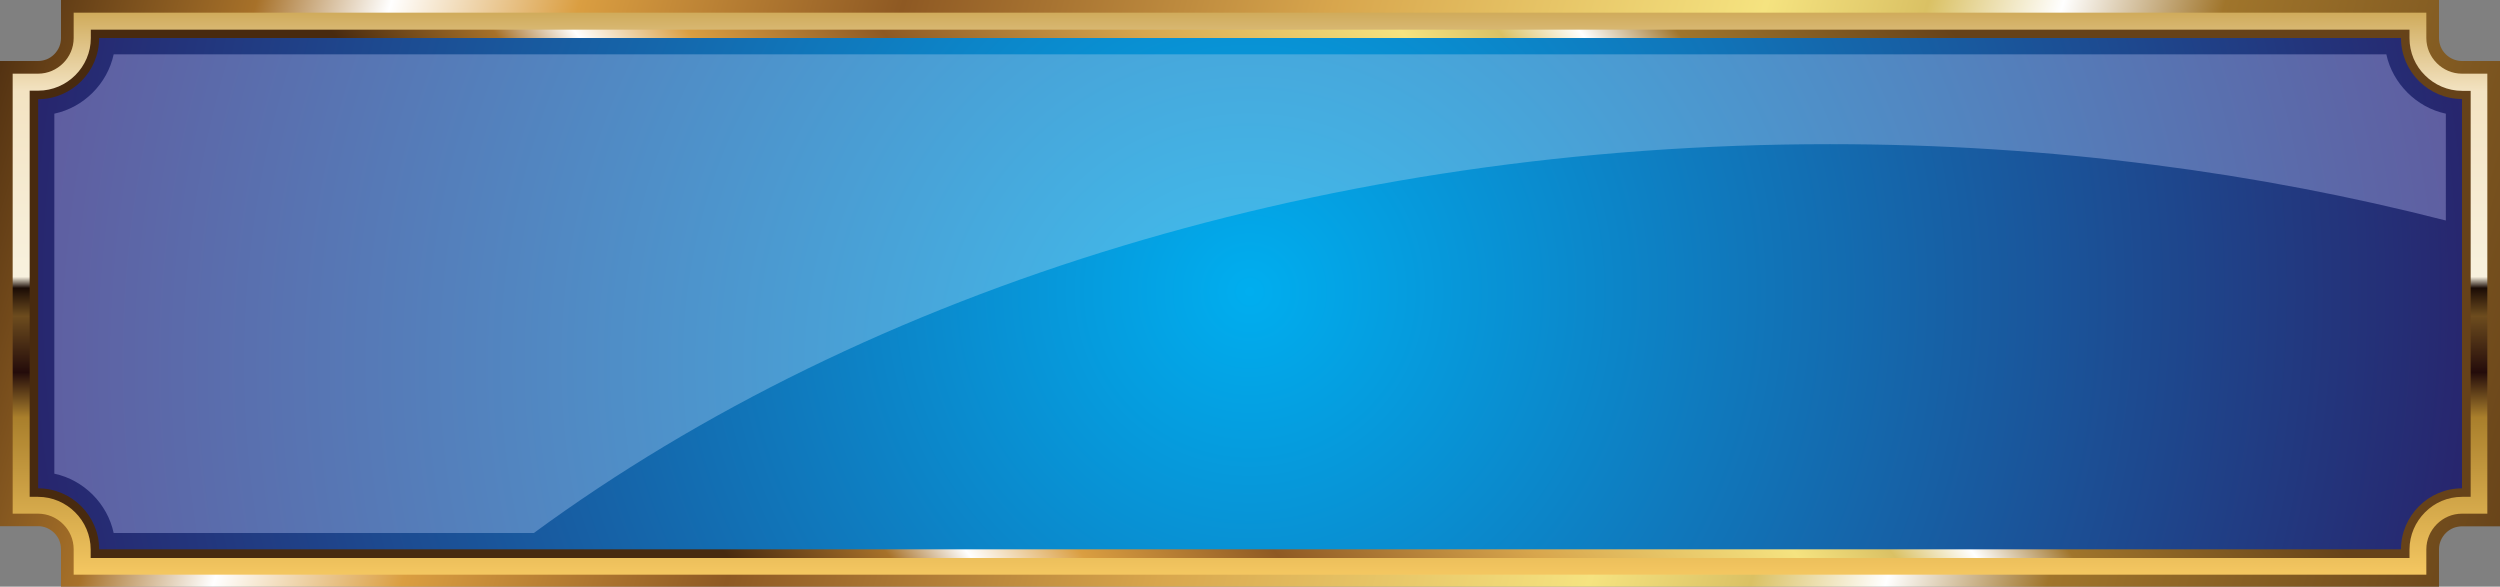 <?xml version="1.0" encoding="UTF-8"?><svg xmlns="http://www.w3.org/2000/svg" xmlns:xlink="http://www.w3.org/1999/xlink" height="35.2" preserveAspectRatio="xMidYMid meet" version="1.0" viewBox="0.0 0.0 150.0 35.2" width="150.0" zoomAndPan="magnify"><rect x="0.0" y="0.0" width="150.0" height="35.2" fill="#808080" stroke="none"/><g><linearGradient gradientUnits="userSpaceOnUse" id="a" x1=".789" x2="148.794" xlink:actuate="onLoad" xlink:show="other" xlink:type="simple" xmlns:xlink="http://www.w3.org/1999/xlink" y1="-5.068" y2="40.182"><stop offset="0" stop-color="#482a0f"/><stop offset=".1" stop-color="#a77129"/><stop offset=".15" stop-color="#fff"/><stop offset=".22" stop-color="#da9e41"/><stop offset=".34" stop-color="#8e5923"/><stop offset=".5" stop-color="#d8a64d"/><stop offset=".66" stop-color="#f5e380"/><stop offset=".72" stop-color="#dac164"/><stop offset=".77" stop-color="#fff"/><stop offset=".83" stop-color="#a0752b"/><stop offset="1" stop-color="#664219"/></linearGradient><path clip-rule="evenodd" d="M5.95,0h138.11h1.52h0.76v0.76v1.52 c0,0.19,0.04,0.36,0.1,0.52c0.07,0.17,0.17,0.32,0.3,0.45c0.25,0.25,0.6,0.41,0.97,0.41h1.52H150v0.76v1.52V29.3v1.52v0.76h-0.76 h-1.52c-0.19,0-0.36,0.04-0.52,0.1c-0.17,0.07-0.32,0.17-0.45,0.3c-0.25,0.25-0.41,0.6-0.41,0.97v1.52v0.76h-0.76h-1.52H5.95H4.42 H3.66v-0.76v-1.52c0-0.19-0.04-0.36-0.1-0.52c-0.07-0.17-0.17-0.32-0.3-0.45c-0.25-0.25-0.6-0.41-0.97-0.41H0.76H0v-0.76V29.3V5.95 V4.42V3.66h0.76h1.52c0.19,0,0.36-0.04,0.52-0.1c0.17-0.07,0.32-0.17,0.45-0.3C3.51,3,3.66,2.66,3.66,2.28V0.76V0h0.76H5.95L5.95,0 z M144.05,1.52L144.05,1.52H5.95H5.18v0.76c0,0.8-0.33,1.52-0.85,2.05C4.07,4.6,3.75,4.81,3.39,4.96C3.05,5.11,2.67,5.19,2.28,5.19 H1.52v0.76V29.3v0.76h0.76c0.8,0,1.52,0.33,2.05,0.85c0.27,0.27,0.48,0.59,0.63,0.94c0.14,0.34,0.22,0.72,0.22,1.11v0.76h0.76 h138.11h0.76v-0.76c0-0.8,0.33-1.52,0.85-2.05c0.27-0.27,0.59-0.48,0.94-0.63c0.34-0.14,0.72-0.22,1.11-0.22h0.76V29.3V5.95V5.19 h-0.76c-0.8,0-1.52-0.33-2.05-0.85c-0.27-0.27-0.48-0.59-0.63-0.94c-0.14-0.34-0.22-0.72-0.22-1.11V1.52H144.05L144.05,1.52z M142.23,4.57L142.23,4.57H7.77C7.66,4.84,7.53,5.1,7.38,5.35c-0.25,0.42-0.55,0.8-0.89,1.14C6.15,6.83,5.76,7.13,5.35,7.38 C5.1,7.53,4.84,7.66,4.57,7.77v19.7c0.27,0.11,0.53,0.25,0.78,0.39c0.42,0.25,0.8,0.55,1.14,0.89c0.34,0.34,0.64,0.72,0.89,1.14 c0.15,0.25,0.28,0.51,0.39,0.78h134.46c0.11-0.27,0.24-0.53,0.39-0.78c0.25-0.42,0.55-0.8,0.89-1.14c0.34-0.34,0.72-0.64,1.14-0.89 c0.25-0.15,0.51-0.28,0.78-0.39V7.77c-0.27-0.11-0.53-0.25-0.78-0.39c-0.42-0.25-0.8-0.55-1.14-0.89 c-0.34-0.34-0.64-0.72-0.89-1.14C142.47,5.1,142.34,4.84,142.23,4.57L142.23,4.57z M7.24,3.05L7.24,3.05H6.68L6.51,3.58 C6.41,3.92,6.26,4.25,6.07,4.56C5.89,4.87,5.66,5.15,5.41,5.41C5.15,5.66,4.87,5.89,4.56,6.07C4.25,6.26,3.92,6.41,3.58,6.51 L3.05,6.68v0.56V28v0.56l0.54,0.17c0.34,0.11,0.67,0.25,0.98,0.44c0.31,0.19,0.59,0.41,0.85,0.67c0.26,0.26,0.48,0.54,0.67,0.85 c0.19,0.31,0.33,0.64,0.44,0.98l0.17,0.54h0.56h135.52h0.56l0.17-0.54c0.11-0.34,0.25-0.67,0.44-0.98 c0.19-0.31,0.41-0.59,0.67-0.85c0.26-0.26,0.54-0.48,0.85-0.67c0.31-0.19,0.64-0.33,0.98-0.44l0.54-0.17V28V7.24V6.68l-0.54-0.17 c-0.34-0.11-0.67-0.25-0.98-0.44c-0.31-0.19-0.59-0.41-0.85-0.67c-0.26-0.25-0.48-0.54-0.67-0.85c-0.19-0.31-0.33-0.64-0.44-0.98 l-0.17-0.54h-0.56H7.24z" fill="url(#a)" fill-rule="evenodd"/><linearGradient gradientUnits="userSpaceOnUse" id="b" x1="75" x2="75" xlink:actuate="onLoad" xlink:show="other" xlink:type="simple" xmlns:xlink="http://www.w3.org/1999/xlink" y1="34.48" y2=".762"><stop offset="0" stop-color="#f4c761"/><stop offset=".28" stop-color="#a97f2c"/><stop offset=".36" stop-color="#230b0a"/><stop offset=".46" stop-color="#6d4c1e"/><stop offset=".51" stop-color="#1a0b05"/><stop offset=".53" stop-color="#f8f1de"/><stop offset=".86" stop-color="#f3e3c2"/><stop offset="1" stop-color="#d0ab5b"/></linearGradient><path clip-rule="evenodd" d="M5.95,0.76h138.11h1.52v1.52c0,0.59,0.24,1.12,0.63,1.51c0.39,0.39,0.92,0.63,1.51,0.63h1.52v1.52V29.3v1.52h-1.52 c-0.59,0-1.12,0.24-1.51,0.63c-0.39,0.39-0.63,0.92-0.63,1.51v1.52h-1.52H5.95H4.42v-1.52c0-0.59-0.24-1.12-0.63-1.51 c-0.39-0.39-0.92-0.63-1.51-0.63H0.76V29.3V5.95V4.42h1.52c0.59,0,1.12-0.24,1.51-0.63c0.39-0.39,0.63-0.92,0.63-1.51V0.76H5.95 L5.95,0.76z M142.76,3.81L142.76,3.81H7.24c-0.25,0.82-0.7,1.55-1.29,2.14C5.36,6.54,4.62,6.99,3.81,7.24V28 c0.82,0.25,1.55,0.7,2.14,1.29c0.59,0.59,1.04,1.32,1.29,2.14h135.52c0.25-0.82,0.7-1.55,1.29-2.14c0.59-0.59,1.32-1.04,2.14-1.29 V7.24c-0.82-0.25-1.55-0.7-2.14-1.29C143.46,5.36,143.01,4.62,142.76,3.81z" fill="url(#b)" fill-rule="evenodd"/><linearGradient gradientUnits="userSpaceOnUse" id="c" x1="47.416" x2="109.472" xlink:actuate="onLoad" xlink:show="other" xlink:type="simple" xmlns:xlink="http://www.w3.org/1999/xlink" y1="38.407" y2="-8.356"><stop offset="0" stop-color="#482a0f"/><stop offset=".1" stop-color="#a77129"/><stop offset=".15" stop-color="#fff"/><stop offset=".22" stop-color="#da9e41"/><stop offset=".34" stop-color="#8e5923"/><stop offset=".5" stop-color="#d8a64d"/><stop offset=".66" stop-color="#f5e380"/><stop offset=".72" stop-color="#dac164"/><stop offset=".77" stop-color="#fff"/><stop offset=".83" stop-color="#a0752b"/><stop offset="1" stop-color="#664219"/></linearGradient><path clip-rule="evenodd" d="M5.95,1.78h138.11h0.51v0.51c0,0.87,0.35,1.66,0.93,2.23c0.57,0.57,1.36,0.93,2.23,0.93h0.51v0.51V29.3v0.51h-0.51 c-0.87,0-1.66,0.35-2.23,0.93c-0.57,0.57-0.93,1.36-0.93,2.23v0.51h-0.51H5.95H5.44v-0.51c0-0.87-0.36-1.66-0.93-2.23 c-0.57-0.57-1.36-0.93-2.23-0.93H1.78V29.3V5.95V5.44h0.51c0.87,0,1.66-0.36,2.23-0.93c0.57-0.57,0.93-1.36,0.93-2.23V1.78H5.95 L5.95,1.78z M143.58,2.79L143.58,2.79H6.42c-0.12,0.95-0.55,1.8-1.19,2.44C4.59,5.87,3.74,6.31,2.79,6.42v22.4 c0.95,0.12,1.8,0.55,2.44,1.19c0.64,0.64,1.08,1.49,1.19,2.44h137.15c0.12-0.95,0.55-1.8,1.19-2.44c0.64-0.64,1.49-1.08,2.44-1.19 V6.42c-0.95-0.12-1.8-0.55-2.44-1.19C144.13,4.59,143.69,3.74,143.58,2.79z" fill="url(#c)" fill-rule="evenodd"/><radialGradient cx="125.387" cy="1875.482" gradientTransform="translate(-98.043 -2570.681) scale(1.38)" gradientUnits="userSpaceOnUse" id="d" r="53.85" xlink:actuate="onLoad" xlink:show="other" xlink:type="simple" xmlns:xlink="http://www.w3.org/1999/xlink"><stop offset="0" stop-color="#00aeef"/><stop offset="1" stop-color="#28246c"/></radialGradient><path clip-rule="evenodd" d="M5.95,2.28h138.11c0,2.01,1.65,3.66,3.66,3.66V29.3c-2.01,0-3.66,1.65-3.66,3.66H5.95c0-2.01-1.65-3.66-3.66-3.66V5.95 C4.3,5.95,5.95,4.3,5.95,2.28z" fill="url(#d)" fill-rule="evenodd"/><radialGradient cx="125.387" cy="1878.594" gradientTransform="translate(-98.043 -2570.681) scale(1.38)" gradientUnits="userSpaceOnUse" id="e" r="54.577" xlink:actuate="onLoad" xlink:show="other" xlink:type="simple" xmlns:xlink="http://www.w3.org/1999/xlink"><stop offset="0" stop-color="#3ec2f1"/><stop offset="1" stop-color="#605b9e"/></radialGradient><path clip-rule="evenodd" d="M143.18,3.26H6.82c-0.19,0.89-0.64,1.68-1.26,2.3s-1.41,1.07-2.3,1.26v21.6c0.89,0.19,1.68,0.64,2.3,1.26 c0.62,0.62,1.07,1.41,1.26,2.3h25.21c9.95-7.3,21.96-13.2,35.37-17.24c13.01-3.92,27.34-6.09,42.4-6.09 c6.62,0,13.11,0.42,19.43,1.24c6.04,0.77,11.89,1.9,17.52,3.34V6.82c-0.89-0.19-1.68-0.64-2.3-1.26S143.37,4.15,143.18,3.26z" fill="url(#e)" fill-rule="evenodd"/></g></svg>